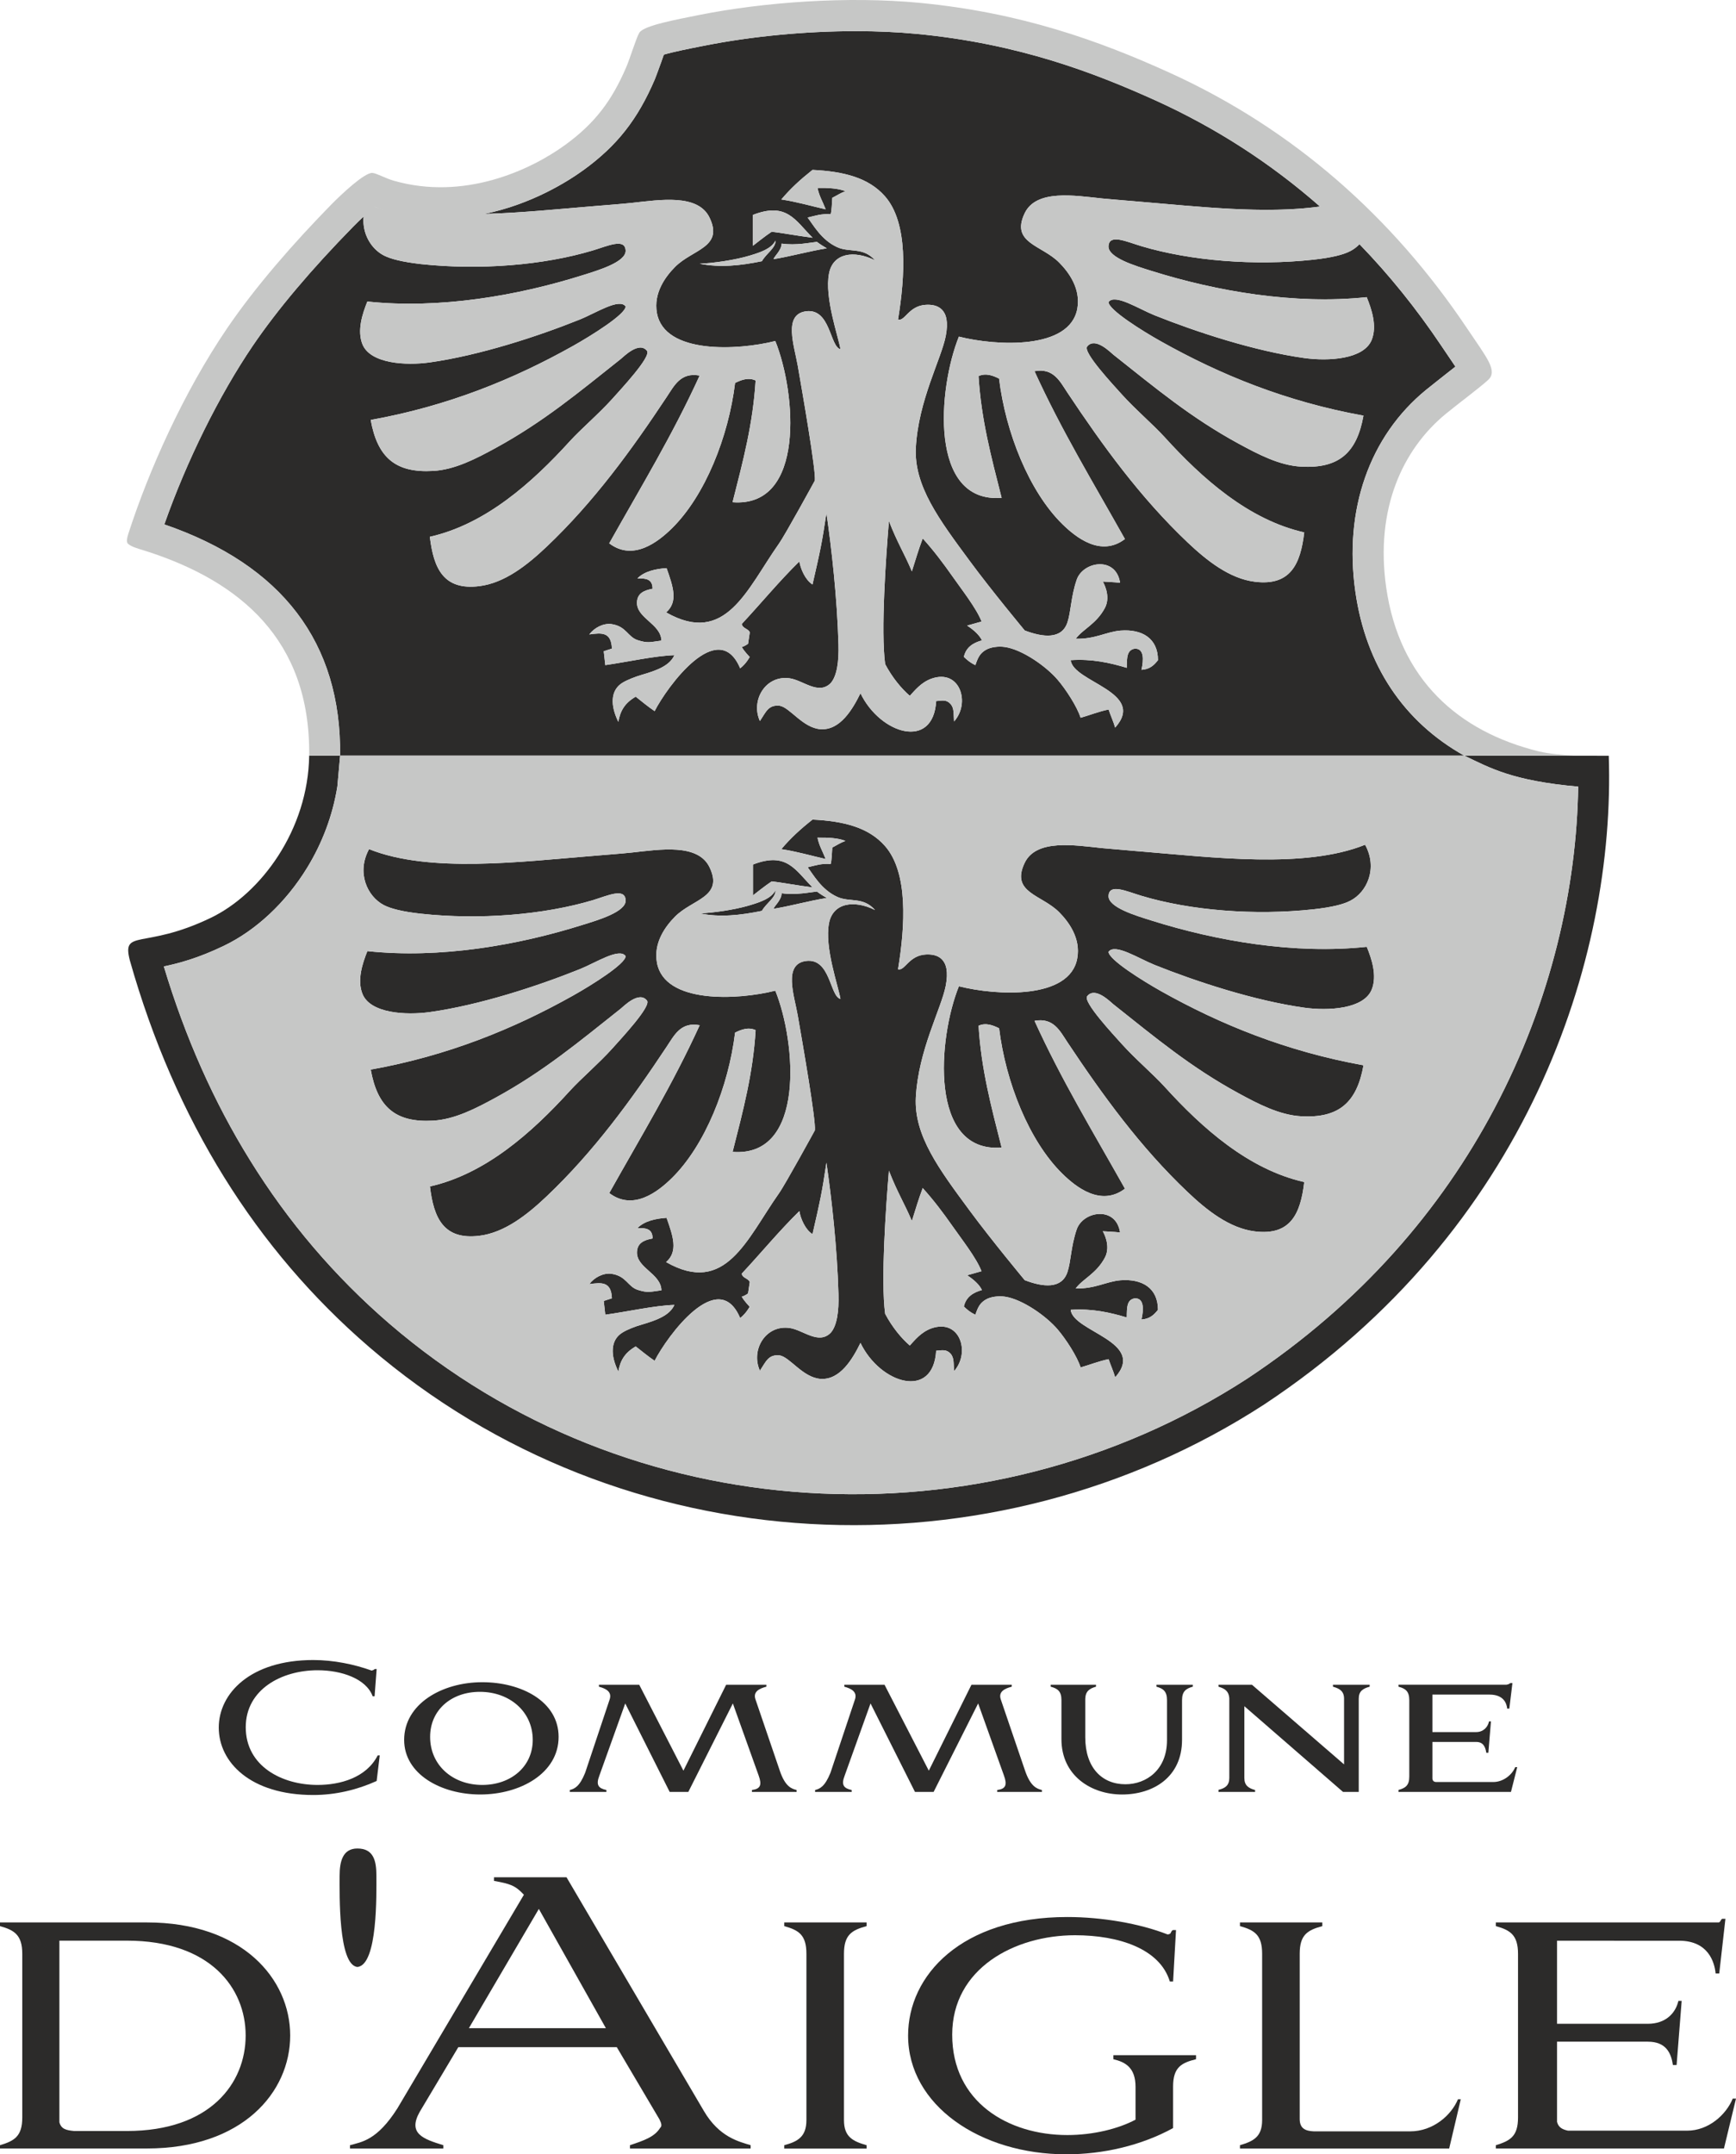 <?xml version="1.0" encoding="utf-8"?>
<!-- Generator: Adobe Illustrator 16.0.0, SVG Export Plug-In . SVG Version: 6.00 Build 0)  -->
<!DOCTYPE svg PUBLIC "-//W3C//DTD SVG 1.1//EN" "http://www.w3.org/Graphics/SVG/1.1/DTD/svg11.dtd">
<svg version="1.1" id="Layer_1" xmlns="http://www.w3.org/2000/svg" xmlns:xlink="http://www.w3.org/1999/xlink" x="0px" y="0px"
	 width="201.971px" height="250.561px" viewBox="0 0 201.971 250.561" enable-background="new 0 0 201.971 250.561"
	 xml:space="preserve">
<g>
	<g>
		<path fill="#2C2B2A" d="M36.951,207.601c2.629,0,5.67-0.84,6.989-3.43h0.24l-0.36,2.97c-2.27,1.03-4.8,1.63-7.369,1.63
			c-7.32,0-11-3.819-11-7.84c0-3.979,3.68-7.859,11-7.859c2.35,0,4.779,0.5,6.789,1.229c0.1-0.02,0.26-0.08,0.36-0.18h0.22
			l-0.24,3.17h-0.22c-0.76-2.05-3.62-3.03-6.409-3.03c-4.16,0-8.36,2.21-8.36,6.63C28.591,205.412,32.791,207.601,36.951,207.601z"
			/>
		<path fill="#2C2B2A" d="M56.11,207.601c3.31,0,5.87-2.109,5.87-5.239c0-3.301-2.699-5.591-6.15-5.591
			c-3.319,0-5.789,2.11-5.789,5.24C50.041,205.311,52.67,207.601,56.11,207.601z M56.11,195.652c4.54,0,8.88,2.229,8.88,6.359
			c0,4.23-4.459,6.7-9.119,6.7c-4.53,0-8.851-2.35-8.851-6.35C47.021,198.181,51.421,195.652,56.11,195.652L56.11,195.652z"/>
		<path fill="#2C2B2A" d="M70.91,197.711c0.351-0.96-0.439-1.32-1.229-1.54v-0.22h4.69l5.14,9.99l4.97-9.99h4.68v0.22
			c-0.819,0.22-1.59,0.58-1.26,1.5l2.811,8.24c0.64,1.93,1.42,2.14,1.97,2.28v0.22h-5.2v-0.22c1-0.131,1.18-0.591,0.78-1.69l-3-8.38
			l-5.181,10.29h-2.17l-5.17-10.29l-3.01,8.399c-0.42,1.08-0.12,1.471,0.82,1.671v0.22h-4.26v-0.22
			c0.539-0.141,1.129-0.37,1.789-2.011L70.91,197.711z"/>
		<path fill="#2C2B2A" d="M99.451,197.711c0.35-0.96-0.44-1.32-1.221-1.54v-0.22h4.68l5.15,9.99l4.96-9.99h4.69v0.22
			c-0.83,0.22-1.59,0.58-1.271,1.5l2.81,8.24c0.65,1.93,1.431,2.14,1.971,2.28v0.22h-5.2v-0.22c1-0.131,1.181-0.591,0.78-1.69
			l-3-8.38l-5.18,10.29h-2.17l-5.17-10.29l-3.011,8.399c-0.42,1.08-0.12,1.471,0.82,1.671v0.22H94.83v-0.22
			c0.541-0.141,1.131-0.37,1.791-2.011L99.451,197.711z"/>
		<path fill="#2C2B2A" d="M137.521,202.362c0,4.319-3.34,6.35-6.979,6.35c-3.59,0-7.051-2.19-7.051-6.43v-4.551
			c0-1.02-0.439-1.34-1.25-1.56v-0.22h5.271v0.22c-0.761,0.22-1.22,0.521-1.25,1.42v4.47c0,3.54,1.95,5.46,4.67,5.46
			c2.47,0,4.84-1.71,4.84-5.119v-4.67c0-1.021-0.44-1.341-1.229-1.561v-0.22h4.229v0.22c-0.79,0.22-1.25,0.54-1.25,1.561V202.362
			L137.521,202.362z"/>
		<path fill="#2C2B2A" d="M158.08,208.412h-1.83l-11.479-9.97v8.34c0,0.88,0.479,1.199,1.25,1.41v0.22h-4.26v-0.24
			c0.78-0.19,1.26-0.51,1.26-1.39v-9.271c-0.06-0.819-0.521-1.12-1.26-1.34v-0.22h3.899l10.711,9.26v-7.64
			c0-0.88-0.521-1.181-1.291-1.4v-0.22h4.271v0.22c-0.79,0.22-1.271,0.521-1.271,1.4V208.412z"/>
		<path fill="#2C2B2A" d="M166.65,201.452h5.1c0.811,0,1.341-0.561,1.49-1.24h0.221l-0.301,3.65h-0.24
			c-0.1-0.66-0.34-1.261-1.17-1.261h-5.1v4.28c0.04,0.26,0.18,0.36,0.4,0.38h6.689c1.17,0,2.2-0.859,2.541-1.729h0.239l-0.729,2.88
			h-13.08v-0.23c0.81-0.22,1.25-0.54,1.25-1.54v-8.899c0-1.03-0.44-1.351-1.25-1.57v-0.229h12.56c0.19-0.04,0.33-0.08,0.44-0.19
			h0.25l-0.36,2.97h-0.25c-0.06-0.6-0.399-1.63-2.05-1.63h-6.65V201.452z"/>
		<path fill="#2C2B2A" d="M41.58,214.992c1.91,0,2.211,1.479,2.211,3.17c0,2.08,0.17,10.39-2.211,10.609
			c-2.239-0.22-2.069-8.529-2.069-10.609C39.511,216.471,39.891,214.992,41.58,214.992z"/>
		<path fill="#2C2B2A" d="M54.551,235.891H70.49l-7.8-13.87L54.551,235.891z M76.721,246.492l-4.96-8.391H53.32l-4.5,7.54
			c-1.4,2.511,0.42,3.141,2.76,3.86v0.39H40.721v-0.39c1.359-0.38,3.14-0.55,5.51-4.28l14.721-24.85
			c-1.021-1.101-1.621-1.271-3.48-1.61v-0.42h8.439l15.98,27.18c1.79,3.051,4.08,3.561,5.439,3.98v0.39H73.291v-0.39
			c1.649-0.55,2.879-0.97,3.52-2.03C77.021,247.301,76.98,247.001,76.721,246.492z"/>
		<path fill="#2C2B2A" d="M100.82,223.591v0.43c-1.74,0.471-2.63,1.021-2.63,3.221v19.34c0,1.95,1.021,2.46,2.63,2.92v0.39h-9.58
			v-0.39c1.561-0.42,2.58-0.97,2.58-2.92v-19.34c0-2.2-0.89-2.75-2.58-3.221v-0.43H100.82z"/>
		<path fill="#2C2B2A" d="M136.48,247.511c-3.73,2.04-8.14,3.05-12.42,3.05c-9.97,0-18.41-5.68-18.41-13.819
			c0-7,6.19-13.78,18.53-13.78c4.03,0,8.44,0.76,11.67,2.03c0.511-0.08,0.25-0.25,0.59-0.511h0.38l-0.34,5.98h-0.38
			c-1.149-3.81-5.94-5.38-11.03-5.38c-7.029,0-14.289,3.86-14.289,11.57c0,7.81,6.489,11.67,13.399,11.67
			c3.01,0,5.94-0.73,7.931-1.79v-3.811c0-2.25-1.19-2.89-2.58-3.22v-0.47h9.619v0.47c-1.689,0.42-2.67,0.93-2.67,3.18V247.511z"/>
		<path fill="#2C2B2A" d="M153.841,223.591v0.43c-1.74,0.471-2.63,1.021-2.63,3.221v19.21c0,1.149,0.72,1.399,1.649,1.439h11.2
			c2.67,0,4.79-1.87,5.561-3.729h0.33l-1.351,5.729h-24.34v-0.39c1.569-0.46,2.58-0.97,2.58-2.92v-19.34c0-2.2-0.89-2.75-2.58-3.221
			v-0.43H153.841L153.841,223.591z"/>
		<path fill="#2C2B2A" d="M181.15,235.381h10.561c2.039,0,3.22-1.189,3.56-2.67h0.38l-0.59,7.46h-0.43
			c-0.211-1.4-0.801-2.71-2.92-2.71H181.15v9.33c0.17,0.68,0.68,0.89,1.27,1.02h13.871c2.5,0,4.539-1.87,5.3-3.729h0.38l-1.4,5.8
			h-26.539v-0.38c1.649-0.51,2.579-1.01,2.579-3.22v-19.04c0-2.21-0.93-2.761-2.579-3.221v-0.43h25.949
			c0.25-0.12,0.17-0.29,0.38-0.42h0.38l-0.72,6.36h-0.42c-0.13-1.32-0.851-3.811-4.239-3.811H181.15V235.381z"/>
		<path fill="#2C2B2A" d="M33.761,236.742c0-6.57-5.56-13.15-16.67-13.15H0v0.43c1.66,0.46,2.591,1.021,2.591,3.221v19.04
			c0,2.199-0.931,2.72-2.591,3.22v0.38h17.091C28.201,249.881,33.761,243.351,33.761,236.742z M14.761,225.711
			c9.71,0,13.819,5.52,13.819,11.03c0,5.55-4.109,11.109-13.819,11.109H8.61c-0.89-0.09-1.489-0.21-1.7-1.02v-21.12H14.761z"/>
	</g>
	<g>
		<path fill="#2C2B2A" d="M94.531,19.761c3.689,0.18,6.539,0.93,8.42,3.061c2.739,3.1,2.35,9.31,1.529,14.35
			c0.801,0.23,1.25-1.62,3.25-1.72c1.23-0.07,2.939,0.35,2.301,3.63c-0.521,2.68-3.181,7.479-3.48,12.979
			c-0.23,4.45,2.71,8.36,6.25,13.16c2.55,3.46,6.42,8.11,6.42,8.11c2.14,0.81,4.311,1.05,4.97-0.95c0.41-1.22,0.39-2.93,1.07-4.939
			c0.729-2.16,4.58-2.79,5.05,0.34c-0.561-0.07-2.01-0.141-2.01-0.141s1,1.63,0.25,3.061c-1.01,1.89-2.561,2.46-3.4,3.59
			c2.27,0.06,3.54-0.811,5.221-0.95c2.479-0.189,4.35,0.88,4.35,3.44c-0.45,0.58-0.961,1.069-1.92,1.12
			c0.26-1.131,0.33-2.48-0.76-2.46c-0.94,0.14-0.94,1.029-0.951,2.229c-1.939-0.58-4.039-1.06-6.52-0.89
			c0.25,2.56,8.87,3.699,5.17,7.84c-0.199-0.7-0.54-1.42-0.76-2.101c-1.08,0.21-2.27,0.681-3.26,0.96
			c-0.4-1.289-1.73-3.329-2.67-4.42c-1.32-1.55-4.101-3.51-6.131-3.81c-0.76-0.11-1.68,0-2.27,0.36c-0.59,0.37-0.85,0.77-1.17,1.75
			c-0.68-0.33-0.93-0.591-1.34-0.96c0.24-1.101,1.05-1.631,2.1-1.92c-0.279-0.631-1.02-1.271-1.72-1.721l1.68-0.47
			c-0.58-1.521-2.33-3.74-3.399-5.271c-1.07-1.52-2.16-2.97-3.45-4.399c-0.57,1.55-0.71,2.1-1.261,3.83
			c-0.869-2.07-1.67-3.28-2.67-5.851c-0.35,4.19-0.959,12.771-0.439,16.641c0.82,1.56,1.91,2.87,2.87,3.689
			c0.569-0.609,1.3-1.56,2.53-2c3.31-1.16,4.549,2.83,2.619,4.98c-0.08-0.891,0.041-1.55-0.43-2.05c-0.46-0.511-0.95-0.38-1.65-0.32
			c-0.34,5.75-6.52,3.84-8.81-0.91c-0.899,1.83-2.36,4.351-4.66,4.18c-2.06-0.159-3.55-2.54-4.75-2.729
			c-1.319-0.13-1.59,0.74-2.29,1.78c-1.09-2.391,0.641-5.351,3.44-4.971c1.569,0.21,3.36,1.99,4.79,0.57
			c0.74-0.83,0.97-2.53,0.91-4.51c-0.15-5.4-0.801-11.13-1.4-15.28c-0.53,3.521-0.689,4.25-1.62,8.31
			c-0.86-0.539-1.399-1.859-1.53-2.68c-2.35,2.3-4.449,4.86-6.699,7.271c0.06,0.52,0.779,0.55,0.93,0.979l-0.2,1.33
			c0,0-0.399,0.29-0.729,0.37c0.279,0.52,0.92,1.16,0.92,1.16s-0.41,0.79-1.11,1.32c-2.54-6.021-8.49,2.119-9.95,4.979
			c-0.72-0.479-1.52-1.14-2.199-1.68c-1.33,0.76-1.82,1.729-2.021,2.93c-0.94-1.89-0.95-3.69,0.5-4.56c0.53-0.32,1.47-0.69,2.19-0.9
			c1.719-0.5,3.27-1.04,3.83-2.3c-2.24,0.069-5.461,0.79-8.041,1.16l-0.18-1.61l0.95-0.31c-0.08-1.95-1.17-1.851-2.63-1.65
			c0.57-0.76,1.619-1.33,2.58-1.2c1.74,0.25,1.88,1.5,3.06,1.87c1.17,0.37,1.39,0.23,2.75,0.05c-0.05-1.97-2.97-2.62-2.84-4.51
			c0.06-0.94,0.72-1.32,1.81-1.52c0.01-1.131-0.789-1.24-1.76-1.2c0.79-0.83,2.15-1.12,3.391-1.2c0.76,2.15,1.369,3.91-0.051,5.15
			c6.93,3.949,9.391-2.7,13.12-7.99c0.729-1.021,4.181-7.34,4.181-7.34c0.16-1.061-1.451-10.271-1.99-13.37
			c-0.41-2.34-1.711-5.95,0.949-6.32c2.871-0.39,2.781,4.13,4.021,4.41c-0.229-1.44-1.88-5.99-1.33-8.811
			c0.45-2.359,2.89-2.75,5.351-1.529c-1.381-1.58-2.951-0.87-4.4-1.53c-1.86-0.85-2.78-2.6-3.439-3.44
			c0.869-0.21,1.579-0.47,2.68-0.39c0.13-0.44,0.14-1.26,0.189-1.91c0.631-0.319,0.891-0.53,1.53-0.77
			c-0.87-0.34-2.021-0.4-3.25-0.38c0.21,0.989,0.54,1.439,0.95,2.489c-1.711-0.39-3.34-0.87-5.16-1.149
			C92,21.902,93.09,20.902,94.531,19.761L94.531,19.761z M116.531,57.902c-8.5,0.67-7.4-12.74-4.971-18.75
			c4.4,1.109,12.91,1.539,13.78-3.25c0.42-2.351-1.03-4.271-2.11-5.36c-2.02-2.05-5.68-2.26-4.02-5.74c1.34-2.8,5.779-2.06,9-1.72
			l4.4,0.38c6.59,0.54,14.479,1.47,20.959,0.56c-5.72-5.029-12.109-9.149-19.109-12.33c-7.061-3.189-15.891-6.619-27.811-7.75
			c-2.21-0.21-4.59-0.319-7.07-0.319c-5.89,0-12.129,0.6-17.58,1.68l-0.609,0.12c-1.061,0.21-3.04,0.6-4.16,0.93l-0.289,0.84
			l-0.771,2.061c-1.99,4.65-4.39,7.7-8.29,10.53c-1.811,1.31-6.01,3.979-11.551,5.1c4.351-0.12,8.82-0.59,12.82-0.91
			c1.53-0.13,2.971-0.229,4.4-0.38c3.22-0.35,7.66-1.08,9,1.72c1.67,3.471-1.99,3.681-4.02,5.74c-1.08,1.09-2.53,3.01-2.101,5.36
			c0.87,4.79,9.37,4.359,13.771,3.25c2.43,6.01,3.529,19.41-4.971,18.75c1.24-4.88,2.37-9.11,2.68-14.16
			c-0.859-0.4-1.729-0.04-2.389,0.29c-0.761,6.24-3.48,13.11-7.371,16.93c-1.56,1.521-4.47,3.851-7.27,1.721
			c3.79-6.74,7.359-12.591,10.52-19.511c-2.209-0.42-2.959,1.181-3.83,2.48c-4.109,6.2-8.47,12.2-13.97,17.42
			c-2.25,2.13-4.89,4.229-7.85,4.59c-4.14,0.51-5.3-2.05-5.74-5.74c6.479-1.46,11.87-6.26,16.271-11.1
			c1.359-1.49,3.369-3.18,4.979-4.97c0.91-1.03,4.55-4.891,4.011-5.561c-0.931-1.16-2.74,0.71-3.061,0.96
			c-4.891,3.88-8.98,7.3-14.54,10.34c-2.29,1.25-4.75,2.53-7.271,2.67c-4.41,0.261-6.489-1.59-7.27-5.93
			c8.98-1.61,16.66-4.75,23.54-8.61c2.17-1.22,6.11-3.68,6.12-4.59c-0.74-1.02-3.48,0.78-5.36,1.53
			c-4.88,1.96-11.63,4.16-17.42,4.98c-2.79,0.39-6.92,0.149-7.84-2.11c-0.649-1.62,0.01-3.58,0.569-4.97
			c8.41,0.89,17.49-0.681,25.07-3.07c1.75-0.55,5.051-1.521,4.98-2.87c-0.08-1.47-2.061-0.53-3.83,0c-5.73,1.72-13.18,2.32-20,1.58
			c-2.17-0.25-3.5-0.59-4.301-1c-1.469-0.76-2.549-2.54-2.35-4.53c-0.39,0.36-0.8,0.75-1.21,1.17
			c-4.89,4.99-8.819,9.65-11.68,13.851c-3.931,5.79-7.71,13.41-10.3,20.79c13.729,4.72,20.6,13.77,20.449,26.89h130.78
			c-7.03-3.939-11.44-10.49-12.659-19.06c-1.36-9.54,1.64-18.101,8.239-23.49l2.28-1.811l1.12-0.88l-0.81-1.2l-0.851-1.26
			c-2.88-4.29-6.05-8.22-9.5-11.779c-0.319,0.329-0.681,0.6-1.069,0.8c-0.801,0.42-2.131,0.76-4.301,1
			c-6.82,0.739-14.27,0.14-20-1.57c-1.77-0.53-3.75-1.47-3.83,0c-0.07,1.35,3.23,2.32,4.98,2.87c7.58,2.38,16.66,3.95,25.06,3.06
			c0.57,1.391,1.229,3.351,0.58,4.971c-0.92,2.27-5.05,2.5-7.851,2.109c-5.779-0.81-12.529-3.02-17.409-4.97
			c-1.88-0.76-4.62-2.55-5.36-1.54c0.01,0.91,3.95,3.37,6.131,4.59c6.869,3.86,14.549,7,23.529,8.62
			c-0.77,4.33-2.859,6.18-7.27,5.93c-2.521-0.14-4.971-1.43-7.271-2.68c-5.56-3.03-9.649-6.46-14.54-10.33
			c-0.32-0.25-2.13-2.13-3.06-0.96c-0.54,0.66,3.1,4.53,4.01,5.55c1.61,1.79,3.62,3.48,4.979,4.971c4.4,4.85,9.791,9.64,16.261,11.1
			c-0.431,3.69-1.601,6.25-5.74,5.74c-2.94-0.36-5.59-2.46-7.84-4.59c-5.5-5.221-9.851-11.221-13.97-17.41
			c-0.871-1.311-1.621-2.9-3.83-2.49c3.16,6.92,6.729,12.771,10.52,19.521c-2.8,2.13-5.71-0.2-7.27-1.73
			c-3.891-3.82-6.61-10.68-7.37-16.93c-0.66-0.33-1.53-0.69-2.39-0.29C114.161,48.801,115.291,53.021,116.531,57.902z
			 M87.601,24.992c3.95-1.53,4.931,0.66,6.94,2.66c-1.73-0.221-3.801-0.601-4.76-0.7c-0.641,0.41-2.181,1.63-2.181,1.63V24.992z
			 M90.94,28.332c1.66,0.25,3.37-0.13,4.101-0.2c0.399,0.3,0.77,0.53,1.149,0.75c-2.01,0.32-4.17,0.93-6.2,1.26
			C90.121,29.761,90.91,29.131,90.94,28.332z M81.4,30.671c1.61-0.06,4.11-0.43,5.78-0.93c1.42-0.42,2.55-0.83,3.05-1.761
			c0.02,0.881-1.08,1.49-1.59,2.4C86.141,30.891,83.781,31.152,81.4,30.671z"/>
		<path fill="#2C2B2A" d="M82.551,100.872c-1.34-2.8-5.78-2.07-9-1.72c-1.43,0.149-2.87,0.25-4.4,0.38
			c-8.52,0.689-19.189,2.05-26.21-0.771c-1.489,2.72-0.22,5.5,1.72,6.51c0.801,0.41,2.131,0.761,4.301,1
			c6.819,0.74,14.27,0.141,20-1.569c1.77-0.54,3.75-1.48,3.83,0c0.069,1.35-3.23,2.319-4.98,2.859
			c-7.58,2.391-16.66,3.96-25.07,3.061c-0.56,1.399-1.22,3.359-0.57,4.979c0.92,2.271,5.051,2.5,7.851,2.11
			c5.78-0.81,12.53-3.021,17.41-4.98c1.88-0.75,4.62-2.55,5.36-1.529c-0.011,0.91-3.951,3.37-6.121,4.59
			c-6.879,3.86-14.56,7-23.539,8.61c0.779,4.34,2.859,6.189,7.27,5.939c2.52-0.149,4.98-1.43,7.27-2.68
			c5.561-3.04,9.65-6.46,14.541-10.34c0.319-0.25,2.129-2.12,3.06-0.95c0.54,0.66-3.101,4.52-4.01,5.55
			c-1.61,1.79-3.62,3.48-4.98,4.97c-4.399,4.84-9.79,9.641-16.26,11.101c0.431,3.689,1.601,6.239,5.729,5.739
			c2.961-0.359,5.601-2.46,7.851-4.59c5.5-5.22,9.86-11.22,13.97-17.42c0.87-1.3,1.62-2.899,3.83-2.479
			c-3.16,6.92-6.73,12.77-10.52,19.52c2.8,2.13,5.709-0.2,7.27-1.729c3.891-3.82,6.609-10.69,7.37-16.931
			c0.66-0.33,1.53-0.689,2.39-0.29c-0.31,5.061-1.439,9.28-2.68,14.16c8.5,0.66,7.4-12.75,4.97-18.75
			c-4.399,1.11-12.899,1.54-13.77-3.25c-0.431-2.35,1.02-4.27,2.1-5.359C80.561,104.561,84.221,104.351,82.551,100.872
			L82.551,100.872z"/>
		<path fill="#2C2B2A" d="M96.641,100.492c-1.1-0.09-1.811,0.18-2.68,0.38c0.66,0.84,1.58,2.59,3.439,3.439
			c1.45,0.67,3.02-0.05,4.4,1.53c-2.46-1.22-4.9-0.82-5.35,1.53c-0.551,2.82,1.1,7.37,1.33,8.81c-1.24-0.279-1.15-4.8-4.021-4.41
			c-2.66,0.37-1.36,3.99-0.95,6.32c0.54,3.101,2.15,12.311,1.99,13.38c0,0-3.45,6.311-4.18,7.33c-3.73,5.29-6.19,11.94-13.121,7.99
			c1.42-1.25,0.811-3,0.051-5.15c-1.24,0.08-2.6,0.37-3.391,1.2c0.971-0.04,1.771,0.07,1.76,1.2c-1.09,0.2-1.75,0.58-1.81,1.52
			c-0.13,1.9,2.79,2.54,2.841,4.511c-1.36,0.18-1.57,0.319-2.75-0.051c-1.181-0.38-1.32-1.619-3.061-1.869
			c-0.96-0.131-2.01,0.439-2.58,1.199c1.46-0.199,2.55-0.3,2.63,1.65l-0.95,0.31l0.18,1.601c2.58-0.351,5.801-1.08,8.041-1.141
			c-0.561,1.25-2.11,1.79-3.83,2.301c-0.721,0.199-1.66,0.569-2.19,0.899c-1.45,0.86-1.44,2.67-0.5,4.55
			c0.2-1.199,0.69-2.159,2.021-2.92c0.68,0.53,1.479,1.19,2.199,1.67c1.461-2.859,7.41-11,9.95-4.97c0.7-0.54,1.11-1.32,1.11-1.32
			s-0.641-0.649-0.92-1.17c0.33-0.08,0.73-0.369,0.73-0.369l0.199-1.33c-0.15-0.431-0.87-0.46-0.93-0.98
			c2.25-2.41,4.35-4.97,6.699-7.27c0.131,0.819,0.66,2.14,1.531,2.68c0.93-4.061,1.09-4.78,1.619-8.311
			c0.6,4.15,1.25,9.881,1.4,15.28c0.061,1.98-0.17,3.69-0.91,4.51c-1.43,1.421-3.22-0.359-4.79-0.569c-2.8-0.38-4.53,2.58-3.44,4.97
			c0.701-1.04,0.971-1.91,2.291-1.78c1.199,0.19,2.689,2.57,4.75,2.73c2.299,0.17,3.76-2.351,4.66-4.18
			c2.289,4.75,8.469,6.659,8.81,0.909c0.7-0.06,1.19-0.18,1.649,0.32c0.471,0.5,0.351,1.17,0.43,2.05
			c1.931-2.149,0.69-6.13-2.619-4.979c-1.23,0.439-1.96,1.39-2.53,2c-0.96-0.82-2.05-2.13-2.87-3.69
			c-0.52-3.87,0.09-12.45,0.44-16.64c1,2.569,1.8,3.78,2.67,5.85c0.55-1.729,0.69-2.28,1.26-3.83c1.3,1.431,2.38,2.88,3.45,4.4
			c1.07,1.53,2.82,3.75,3.39,5.27l-1.67,0.471c0.7,0.449,1.44,1.09,1.72,1.72c-1.05,0.29-1.859,0.82-2.1,1.92
			c0.41,0.37,0.66,0.63,1.34,0.95c0.32-0.97,0.58-1.37,1.17-1.74c0.59-0.36,1.51-0.47,2.271-0.36c2.03,0.301,4.81,2.261,6.13,3.811
			c0.939,1.1,2.27,3.13,2.67,4.42c0.99-0.28,2.18-0.75,3.26-0.96c0.221,0.68,0.561,1.399,0.76,2.11c3.701-4.15-4.92-5.29-5.17-7.851
			c2.48-0.17,4.58,0.311,6.521,0.89c0.01-1.199,0.01-2.09,0.95-2.229c1.09-0.021,1.02,1.33,0.76,2.46c0.96-0.05,1.47-0.55,1.92-1.12
			c0-2.56-1.87-3.63-4.35-3.439c-1.68,0.14-2.95,1.01-5.221,0.949c0.84-1.13,2.391-1.699,3.4-3.59c0.75-1.43-0.25-3.06-0.25-3.06
			s1.45,0.069,2.01,0.14c-0.47-3.13-4.32-2.5-5.05-0.34c-0.68,2.01-0.659,3.72-1.069,4.94c-0.66,2-2.83,1.77-4.971,0.949
			c0,0-3.869-4.649-6.42-8.109c-3.54-4.801-6.48-8.7-6.25-13.16c0.301-5.51,2.96-10.29,3.48-12.97c0.64-3.29-1.07-3.7-2.301-3.641
			c-2,0.101-2.449,1.95-3.25,1.72c0.83-5.039,1.211-11.25-1.529-14.35c-1.881-2.13-4.73-2.88-8.42-3.06
			c-1.44,1.14-2.53,2.14-3.631,3.439c1.82,0.28,3.451,0.76,5.16,1.15c-0.41-1.04-0.74-1.5-0.949-2.49
			c1.229-0.02,2.379,0.04,3.25,0.38c-0.641,0.24-0.9,0.45-1.53,0.771C96.781,99.221,96.771,100.042,96.641,100.492z"/>
		<path fill="#2C2B2A" d="M94.541,103.211c-2.01-2-2.99-4.19-6.94-2.66v3.59c0,0,1.54-1.22,2.181-1.63
			C90.74,102.612,92.811,102.992,94.541,103.211z"/>
		<path fill="#2C2B2A" d="M95.041,103.692c-0.73,0.069-2.44,0.439-4.101,0.199c-0.03,0.811-0.819,1.431-0.95,1.811
			c2.03-0.33,4.19-0.95,6.2-1.26C95.811,104.221,95.44,103.992,95.041,103.692z"/>
		<path fill="#2C2B2A" d="M88.641,105.942c0.51-0.91,1.609-1.521,1.59-2.4c-0.5,0.93-1.63,1.34-3.05,1.76
			c-1.67,0.5-4.16,0.87-5.78,0.93C83.781,106.721,86.141,106.452,88.641,105.942z"/>
		<path fill="#2C2B2A" d="M119.211,100.362c-1.66,3.479,1.99,3.689,4.02,5.739c1.08,1.091,2.53,3.011,2.1,5.36
			c-0.859,4.8-9.369,4.36-13.77,3.25c-2.43,6.01-3.53,19.42,4.97,18.76c-1.239-4.89-2.37-9.109-2.68-14.17
			c0.86-0.399,1.729-0.03,2.39,0.3c0.76,6.24,3.48,13.11,7.37,16.92c1.56,1.53,4.47,3.86,7.271,1.73
			c-3.79-6.75-7.36-12.59-10.521-19.521c2.21-0.409,2.96,1.181,3.83,2.49c4.12,6.19,8.47,12.19,13.97,17.41
			c2.25,2.14,4.891,4.23,7.84,4.59c4.15,0.51,5.311-2.05,5.74-5.74c-6.47-1.46-11.859-6.25-16.26-11.1
			c-1.359-1.49-3.37-3.18-4.98-4.97c-0.909-1.021-4.549-4.891-4.01-5.55c0.93-1.17,2.74,0.71,3.061,0.96
			c4.89,3.88,8.979,7.3,14.539,10.33c2.301,1.25,4.75,2.529,7.271,2.68c4.41,0.25,6.5-1.601,7.271-5.93
			c-8.98-1.62-16.66-4.75-23.53-8.61c-2.181-1.23-6.12-3.68-6.13-4.59c0.74-1.021,3.48,0.77,5.359,1.529
			c4.881,1.95,11.631,4.16,17.41,4.971c2.801,0.39,6.93,0.16,7.85-2.11c0.65-1.62-0.01-3.58-0.58-4.97
			c-8.399,0.899-17.479-0.67-25.06-3.061c-1.75-0.55-5.05-1.52-4.979-2.869c0.08-1.471,2.06-0.53,3.83,0
			c5.729,1.72,13.18,2.31,20,1.569c2.17-0.24,3.5-0.58,4.3-1c1.95-1,3.21-3.78,1.72-6.51c-7.02,2.82-17.689,1.47-26.21,0.77
			l-4.399-0.38C124.99,98.301,120.551,97.561,119.211,100.362z"/>
		<path fill="#2C2B2A" d="M145.11,160.341c13.29-8.79,22.591-19.8,28.71-31.33c6.721-12.64,9.62-25.899,9.79-37.52
			c-7.729-0.681-10.319-2.21-13.26-3.61l16.819,0.021c0.791,23.72-9.489,55.21-40.079,75.439
			c-31.601,20.51-74.591,18.79-104.16-6.689c-13.12-11.311-22.55-26.341-27.82-44.94c-0.97-3.74,1.62-1.23,9.37-4.94
			c5.9-2.819,11.37-10.279,11.49-18.89h3.6l-0.32,3.59c-0.549,3.431-1.789,6.62-3.479,9.391c-2.51,4.13-6.04,7.38-9.74,9.149
			c-2.989,1.44-5.28,2.04-6.97,2.391c2.49,8.279,5.84,15.789,10.01,22.51c4.471,7.229,9.891,13.569,16.211,19.02
			c14,12.061,31.149,18.561,48.569,19.681C111.69,174.761,129.801,170.271,145.11,160.341L145.11,160.341z"/>
	</g>
	<g>
		<path fill="#C6C7C6" d="M161.271,68.311c-1.3-9.149,1.931-16.069,6.94-20.18c1.68-1.37,3.76-2.9,4.89-3.91
			c1.21-1.069-0.101-2.58-2.431-6.05c-8.609-12.84-20.119-23.16-34.719-29.77c-8.051-3.65-17.17-6.94-28.951-8.07
			c-8.319-0.79-18.02-0.11-25.709,1.42c-2.61,0.53-6.36,1.21-6.9,2.04c-0.34,0.52-1.09,3-1.54,4.04c-1.66,3.859-3.62,6.5-7.09,9.02
			c-4.14,3.011-11.83,6.49-19.94,4.17c-1.05-0.3-1.98-0.869-2.5-0.909c-0.91-0.051-3.6,2.479-4.8,3.699
			c-4.34,4.44-8.729,9.431-12.09,14.36c-5.101,7.5-9.13,16.57-11.5,23.91c-0.351,1.08-0.07,1.149,0.149,1.3
			c0.42,0.311,1.57,0.59,2.42,0.88c10.211,3.4,18.631,10,18.471,23.62h3.6c0.15-13.12-6.72-22.17-20.449-26.89
			c2.6-7.38,6.369-15,10.299-20.79c2.86-4.2,6.791-8.86,11.69-13.851c0.899-0.93,1.82-1.76,2.479-2.29
			c0.36,0.15,0.781,0.301,1.23,0.44c2.08,0.59,4.25,0.9,6.45,0.9c8.01,0,14.28-3.94,16.61-5.62c3.899-2.83,6.299-5.88,8.299-10.53
			c0.23-0.55,0.49-1.29,0.761-2.061c0.08-0.239,0.19-0.55,0.29-0.829c1.12-0.341,3.1-0.73,4.16-0.94L82,5.301
			c5.45-1.08,11.69-1.68,17.58-1.68c2.49,0,4.86,0.109,7.07,0.319c11.92,1.131,20.75,4.561,27.811,7.75
			c13.43,6.091,24.609,15.671,33.209,28.49c0.301,0.45,0.58,0.87,0.851,1.26c0.271,0.381,0.56,0.811,0.81,1.2
			c-0.35,0.28-0.729,0.58-1.119,0.88c-0.761,0.601-1.561,1.221-2.281,1.811c-6.6,5.39-9.6,13.95-8.239,23.49
			c1.22,8.569,5.63,15.12,12.659,19.06h12.891c-1.42-0.07-2.97-0.2-4.17-0.479C169.66,85.101,162.801,79.011,161.271,68.311z"/>
		<path fill="#C6C7C6" d="M130.371,73.341c-1.681,0.14-2.951,1.01-5.221,0.95c0.84-1.13,2.391-1.7,3.4-3.59
			c0.75-1.431-0.25-3.061-0.25-3.061s1.449,0.07,2.01,0.141c-0.47-3.13-4.32-2.5-5.05-0.34c-0.681,2.01-0.66,3.72-1.07,4.939
			c-0.659,2-2.829,1.76-4.97,0.95c0,0-3.87-4.65-6.42-8.12c-3.54-4.79-6.48-8.7-6.25-13.15c0.3-5.51,2.96-10.3,3.48-12.979
			c0.64-3.28-1.07-3.7-2.301-3.63c-2,0.1-2.449,1.95-3.25,1.72c0.83-5.04,1.211-11.25-1.529-14.35
			c-1.881-2.131-4.73-2.881-8.42-3.061c-1.44,1.141-2.531,2.141-3.631,3.44c1.83,0.279,3.45,0.76,5.16,1.149
			c-0.41-1.05-0.74-1.5-0.949-2.489c1.229-0.021,2.379,0.04,3.25,0.38c-0.641,0.239-0.9,0.449-1.531,0.77
			c-0.049,0.65-0.06,1.47-0.189,1.91c-1.1-0.08-1.811,0.18-2.68,0.39c0.66,0.841,1.58,2.591,3.439,3.44
			c1.45,0.66,3.021-0.05,4.4,1.53c-2.46-1.221-4.9-0.83-5.35,1.529c-0.551,2.82,1.1,7.37,1.33,8.811c-1.24-0.28-1.15-4.8-4.021-4.41
			c-2.66,0.37-1.36,3.979-0.95,6.32c0.54,3.1,2.15,12.31,1.99,13.37c0,0-3.45,6.319-4.18,7.34c-3.73,5.29-6.19,11.939-13.121,7.989
			c1.421-1.239,0.811-3,0.051-5.149c-1.24,0.08-2.6,0.37-3.391,1.2c0.971-0.04,1.771,0.069,1.761,1.199
			c-1.091,0.2-1.75,0.58-1.81,1.521c-0.131,1.89,2.789,2.54,2.84,4.51c-1.36,0.181-1.57,0.32-2.75-0.05
			c-1.181-0.37-1.32-1.62-3.061-1.87c-0.96-0.13-2.01,0.44-2.58,1.2c1.46-0.2,2.551-0.3,2.63,1.65c-0.29,0.079-0.95,0.31-0.95,0.31
			l0.181,1.61c2.579-0.37,5.8-1.091,8.04-1.15c-0.561,1.25-2.11,1.79-3.83,2.29c-0.721,0.21-1.66,0.58-2.19,0.9
			c-1.45,0.869-1.44,2.67-0.5,4.56c0.2-1.2,0.69-2.17,2.021-2.93c0.68,0.54,1.479,1.199,2.199,1.68c1.461-2.86,7.41-11,9.951-4.98
			c0.709-0.529,1.109-1.319,1.109-1.319s-0.641-0.641-0.92-1.16c0.33-0.08,0.73-0.37,0.73-0.37l0.199-1.33
			c-0.15-0.43-0.869-0.46-0.93-0.979c2.25-2.41,4.35-4.971,6.699-7.271c0.131,0.82,0.671,2.14,1.531,2.68
			c0.93-4.06,1.09-4.79,1.619-8.31c0.61,4.15,1.25,9.88,1.4,15.28c0.061,1.979-0.17,3.68-0.91,4.51c-1.43,1.42-3.22-0.36-4.79-0.57
			c-2.8-0.38-4.53,2.58-3.44,4.971c0.701-1.04,0.971-1.91,2.291-1.78c1.199,0.189,2.689,2.58,4.75,2.729
			c2.3,0.17,3.76-2.35,4.66-4.18c2.289,4.75,8.469,6.66,8.799,0.91c0.711-0.061,1.201-0.19,1.66,0.32
			c0.471,0.5,0.351,1.159,0.43,2.05c1.931-2.15,0.69-6.141-2.619-4.98c-1.23,0.44-1.96,1.391-2.53,2
			c-0.96-0.819-2.05-2.13-2.87-3.689c-0.52-3.87,0.09-12.45,0.44-16.641c1,2.57,1.8,3.78,2.67,5.851c0.55-1.73,0.69-2.28,1.26-3.83
			c1.3,1.43,2.38,2.88,3.45,4.399c1.07,1.53,2.82,3.75,3.4,5.271l-1.681,0.47c0.7,0.45,1.44,1.09,1.72,1.72
			c-1.05,0.29-1.859,0.82-2.1,1.921c0.41,0.369,0.66,0.63,1.34,0.96c0.32-0.98,0.58-1.381,1.17-1.75
			c0.59-0.36,1.51-0.471,2.271-0.36c2.03,0.3,4.81,2.26,6.13,3.81c0.939,1.091,2.27,3.13,2.67,4.42c0.99-0.279,2.18-0.75,3.26-0.96
			c0.221,0.681,0.561,1.4,0.76,2.11c3.701-4.15-4.92-5.29-5.17-7.85c2.48-0.17,4.58,0.31,6.521,0.89c0.01-1.2,0.01-2.09,0.95-2.23
			c1.09-0.02,1.02,1.33,0.76,2.461c0.96-0.051,1.47-0.54,1.92-1.12C134.721,74.221,132.851,73.152,130.371,73.341L130.371,73.341z"
			/>
		<path fill="#C6C7C6" d="M81.4,43.681c-3.16,6.92-6.73,12.771-10.52,19.511c2.8,2.13,5.71-0.2,7.27-1.721
			c3.891-3.819,6.61-10.689,7.37-16.93c0.66-0.33,1.53-0.69,2.39-0.29c-0.31,5.05-1.439,9.28-2.68,14.16
			c8.5,0.66,7.4-12.74,4.971-18.75c-4.4,1.109-12.9,1.54-13.771-3.25c-0.431-2.351,1.021-4.271,2.1-5.36
			c2.03-2.06,5.69-2.27,4.021-5.74c-1.34-2.8-5.78-2.069-9-1.72c-1.43,0.15-2.87,0.25-4.4,0.38c-4.529,0.37-9.68,0.92-14.561,0.94
			c-1.199,0.18-2.459,0.279-3.76,0.279l0,0c-2.22,0-4.399-0.31-6.51-0.909l0,0c-0.449-0.13-0.869-0.29-1.24-0.431l0,0
			c-0.189,0.141-0.399,0.32-0.619,0.511c-0.641,2.319,0.529,4.489,2.199,5.35c0.801,0.41,2.131,0.75,4.301,1
			c6.819,0.74,14.27,0.14,20-1.58c1.77-0.53,3.75-1.47,3.83,0c0.069,1.35-3.23,2.32-4.98,2.87c-7.58,2.39-16.66,3.96-25.07,3.07
			c-0.56,1.39-1.22,3.35-0.57,4.97c0.92,2.26,5.051,2.5,7.841,2.1c5.79-0.81,12.54-3.01,17.42-4.97c1.88-0.75,4.62-2.55,5.36-1.53
			c-0.011,0.91-3.951,3.37-6.121,4.59c-6.879,3.86-14.56,7-23.539,8.61c0.779,4.34,2.859,6.19,7.27,5.93
			c2.52-0.14,4.98-1.42,7.27-2.67c5.561-3.04,9.65-6.46,14.541-10.34c0.32-0.25,2.13-2.12,3.06-0.96
			c0.54,0.67-3.101,4.53-4.01,5.561c-1.61,1.79-3.62,3.479-4.979,4.97c-4.4,4.84-9.791,9.64-16.271,11.1
			c0.44,3.69,1.6,6.25,5.75,5.74c2.95-0.36,5.59-2.46,7.84-4.59c5.5-5.22,9.86-11.23,13.97-17.42
			C78.44,44.862,79.19,43.261,81.4,43.681z"/>
		<path fill="#C6C7C6" d="M159.011,34.561c-8.4,0.891-17.479-0.68-25.06-3.06c-1.75-0.55-5.051-1.521-4.98-2.87
			c0.08-1.47,2.061-0.53,3.83,0c5.73,1.71,13.18,2.31,20,1.57c2.17-0.24,3.5-0.58,4.3-1c0.55-0.28,1.05-0.71,1.44-1.24
			c-1.371-1.41-2.801-2.76-4.26-4.05c-6.611,1.09-14.83,0.109-21.671-0.45c-1.53-0.12-2.97-0.23-4.399-0.38
			c-3.221-0.34-7.66-1.08-8.99,1.72c-1.67,3.48,1.99,3.69,4.01,5.74c1.08,1.09,2.53,3.01,2.1,5.36
			c-0.859,4.789-9.369,4.359-13.77,3.25c-2.43,6.01-3.53,19.42,4.97,18.75c-1.239-4.881-2.37-9.101-2.68-14.16
			c0.86-0.4,1.729-0.04,2.39,0.29c0.76,6.25,3.48,13.109,7.37,16.93c1.56,1.53,4.47,3.86,7.271,1.73
			c-3.79-6.75-7.36-12.601-10.521-19.521c2.21-0.41,2.96,1.18,3.83,2.49c4.12,6.189,8.47,12.189,13.97,17.41
			c2.25,2.13,4.891,4.229,7.851,4.59c4.13,0.51,5.3-2.05,5.729-5.74c-6.47-1.46-11.859-6.25-16.26-11.1
			c-1.359-1.49-3.37-3.181-4.98-4.971c-0.91-1.02-4.549-4.89-4.01-5.55c0.93-1.17,2.74,0.71,3.061,0.96
			c4.89,3.87,8.979,7.3,14.539,10.33c2.301,1.25,4.75,2.53,7.271,2.68c4.41,0.25,6.5-1.6,7.271-5.93
			c-8.98-1.62-16.66-4.76-23.53-8.62c-2.19-1.22-6.12-3.68-6.13-4.59c0.74-1.01,3.479,0.78,5.359,1.53
			c4.881,1.96,11.631,4.17,17.41,4.979c2.801,0.391,6.93,0.16,7.85-2.109C160.24,37.912,159.58,35.952,159.011,34.561
			L159.011,34.561z"/>
		<path fill="#C6C7C6" d="M94.541,27.652c-2.01-2-2.99-4.19-6.94-2.66v3.59c0,0,1.54-1.22,2.181-1.63
			C90.74,27.051,92.811,27.431,94.541,27.652z"/>
		<path fill="#C6C7C6" d="M88.641,30.381c0.51-0.91,1.609-1.52,1.59-2.4c-0.5,0.931-1.63,1.341-3.05,1.761
			c-1.67,0.5-4.17,0.87-5.78,0.93C83.781,31.152,86.141,30.891,88.641,30.381z"/>
		<path fill="#C6C7C6" d="M89.99,30.141c2.03-0.33,4.19-0.939,6.2-1.26c-0.38-0.22-0.75-0.45-1.149-0.75
			c-0.73,0.07-2.44,0.45-4.101,0.2C90.91,29.131,90.121,29.761,89.99,30.141z"/>
		<path fill="#C6C7C6" d="M69.15,99.532c1.53-0.13,2.971-0.23,4.4-0.38c3.22-0.351,7.66-1.08,9,1.72
			c1.66,3.479-1.99,3.689-4.02,5.74c-1.08,1.09-2.531,3.01-2.101,5.359c0.87,4.79,9.37,4.36,13.771,3.25
			c2.43,6,3.529,19.41-4.971,18.75c1.24-4.88,2.37-9.1,2.68-14.16c-0.859-0.399-1.729-0.04-2.39,0.29
			c-0.76,6.24-3.479,13.11-7.37,16.931c-1.56,1.529-4.47,3.859-7.27,1.729c3.789-6.75,7.359-12.6,10.52-19.52
			c-2.21-0.42-2.96,1.18-3.83,2.489c-4.109,6.181-8.47,12.19-13.97,17.41c-2.25,2.13-4.89,4.23-7.84,4.59
			c-4.14,0.5-5.31-2.05-5.74-5.739c6.47-1.46,11.86-6.261,16.261-11.101c1.359-1.489,3.369-3.18,4.979-4.97
			c0.909-1.03,4.55-4.89,4.01-5.55c-0.93-1.17-2.739,0.7-3.06,0.95c-4.891,3.88-8.98,7.3-14.54,10.34
			c-2.29,1.25-4.75,2.529-7.271,2.68c-4.41,0.25-6.49-1.6-7.27-5.939c8.979-1.61,16.66-4.75,23.539-8.61
			c2.171-1.22,6.111-3.68,6.121-4.59c-0.74-1.021-3.48,0.779-5.36,1.529c-4.88,1.96-11.63,4.171-17.41,4.98
			c-2.8,0.39-6.93,0.16-7.85-2.11c-0.65-1.62,0.01-3.58,0.569-4.979c8.41,0.899,17.49-0.67,25.07-3.061
			c1.75-0.55,5.051-1.51,4.98-2.859c-0.08-1.48-2.061-0.54-3.83,0c-5.73,1.71-13.18,2.31-20,1.569c-2.17-0.239-3.5-0.59-4.301-1
			c-1.939-1.01-3.209-3.79-1.72-6.51C49.961,101.582,60.631,100.221,69.15,99.532L69.15,99.532z M81.4,106.231
			c1.62-0.06,4.11-0.43,5.78-0.93c1.42-0.42,2.55-0.83,3.05-1.76c0.02,0.88-1.08,1.49-1.59,2.4
			C86.141,106.452,83.781,106.721,81.4,106.231z M92.811,118.091c-0.41-2.33-1.71-5.95,0.95-6.32c2.87-0.39,2.78,4.131,4.021,4.41
			c-0.23-1.439-1.881-5.989-1.33-8.81c0.449-2.351,2.89-2.75,5.35-1.53c-1.381-1.58-2.95-0.87-4.4-1.53
			c-1.859-0.859-2.779-2.6-3.439-3.439c0.869-0.2,1.58-0.47,2.68-0.38c0.13-0.45,0.14-1.271,0.189-1.92
			c0.631-0.32,0.891-0.53,1.53-0.771c-0.87-0.34-2.021-0.399-3.25-0.38c0.21,0.99,0.54,1.45,0.95,2.49
			c-1.71-0.391-3.34-0.87-5.16-1.15c1.1-1.3,2.19-2.3,3.631-3.439c3.689,0.18,6.539,0.93,8.42,3.06
			c2.739,3.1,2.359,9.311,1.529,14.35c0.79,0.23,1.24-1.619,3.25-1.72c1.23-0.06,2.939,0.351,2.301,3.641
			c-0.521,2.68-3.181,7.46-3.48,12.97c-0.23,4.46,2.71,8.359,6.25,13.16c2.55,3.46,6.42,8.109,6.42,8.109
			c2.14,0.82,4.311,1.051,4.97-0.949c0.41-1.221,0.39-2.921,1.07-4.94c0.729-2.16,4.58-2.79,5.05,0.34
			c-0.561-0.06-2.01-0.14-2.01-0.14s1,1.63,0.25,3.06c-1.01,1.891-2.561,2.46-3.4,3.59c2.27,0.061,3.54-0.81,5.221-0.949
			c2.479-0.19,4.35,0.88,4.35,3.439c-0.45,0.57-0.961,1.07-1.92,1.12c0.26-1.13,0.33-2.48-0.76-2.46
			c-0.94,0.14-0.94,1.03-0.951,2.229c-1.939-0.579-4.039-1.06-6.52-0.89c0.25,2.561,8.87,3.7,5.17,7.851
			c-0.199-0.711-0.54-1.44-0.76-2.11c-1.08,0.21-2.27,0.68-3.26,0.96c-0.4-1.29-1.73-3.32-2.67-4.42
			c-1.32-1.55-4.101-3.51-6.131-3.811c-0.76-0.109-1.68,0-2.27,0.36c-0.59,0.37-0.85,0.771-1.17,1.74
			c-0.68-0.32-0.93-0.58-1.34-0.95c0.24-1.1,1.05-1.63,2.1-1.92c-0.279-0.63-1.02-1.271-1.72-1.72l1.67-0.471
			c-0.57-1.52-2.32-3.729-3.39-5.27c-1.07-1.521-2.15-2.97-3.45-4.4c-0.57,1.55-0.71,2.101-1.261,3.83
			c-0.869-2.069-1.67-3.28-2.67-5.85c-0.35,4.189-0.959,12.77-0.439,16.64c0.82,1.561,1.91,2.87,2.87,3.69
			c0.569-0.61,1.3-1.561,2.53-2c3.31-1.15,4.549,2.83,2.619,4.979c-0.08-0.88,0.041-1.55-0.43-2.05c-0.46-0.5-0.95-0.38-1.66-0.32
			c-0.33,5.75-6.51,3.841-8.8-0.909c-0.899,1.829-2.351,4.35-4.66,4.18c-2.06-0.16-3.55-2.54-4.75-2.73
			c-1.319-0.13-1.59,0.74-2.29,1.78c-1.09-2.39,0.641-5.35,3.44-4.97c1.569,0.21,3.37,1.99,4.79,0.569
			c0.74-0.819,0.97-2.529,0.91-4.51c-0.15-5.399-0.791-11.13-1.4-15.28c-0.53,3.53-0.689,4.25-1.62,8.311
			c-0.86-0.54-1.399-1.86-1.53-2.68c-2.35,2.3-4.449,4.859-6.699,7.27c0.06,0.521,0.779,0.55,0.93,0.98l-0.2,1.33
			c0,0-0.399,0.289-0.729,0.369c0.279,0.521,0.92,1.17,0.92,1.17s-0.41,0.78-1.11,1.32c-2.54-6.03-8.49,2.11-9.95,4.97
			c-0.72-0.479-1.52-1.14-2.199-1.67c-1.33,0.761-1.82,1.721-2.021,2.92c-0.94-1.88-0.95-3.689,0.5-4.55
			c0.53-0.33,1.47-0.7,2.19-0.899c1.719-0.511,3.27-1.051,3.83-2.301c-2.24,0.061-5.461,0.78-8.041,1.141l-0.18-1.601l0.95-0.31
			c-0.08-1.95-1.17-1.85-2.63-1.65c0.57-0.76,1.619-1.33,2.58-1.199c1.74,0.25,1.88,1.489,3.05,1.869
			c1.19,0.37,1.399,0.23,2.76,0.051c-0.05-1.971-2.97-2.61-2.84-4.5c0.06-0.95,0.72-1.33,1.81-1.53c0.01-1.13-0.789-1.24-1.76-1.2
			c0.79-0.83,2.15-1.12,3.391-1.2c0.75,2.15,1.369,3.9-0.051,5.15c6.93,3.95,9.391-2.7,13.12-7.99c0.73-1.02,4.181-7.33,4.181-7.33
			C94.961,130.402,93.351,121.192,92.811,118.091z M116.53,133.471c-8.5,0.66-7.399-12.75-4.97-18.76
			c4.4,1.11,12.91,1.55,13.77-3.25c0.431-2.35-1.02-4.27-2.1-5.36c-2.02-2.05-5.68-2.26-4.02-5.739c1.34-2.801,5.779-2.061,9-1.721
			l4.209,0.37c0.07,0,0.131,0.01,0.19,0.01c8.521,0.7,19.19,2.051,26.21-0.77c1.49,2.73,0.23,5.51-1.72,6.51
			c-0.8,0.42-2.13,0.76-4.3,1c-6.82,0.74-14.27,0.15-20-1.569c-1.77-0.53-3.75-1.471-3.83,0c-0.07,1.35,3.23,2.319,4.98,2.869
			c7.58,2.391,16.649,3.96,25.069,3.061c0.56,1.39,1.22,3.35,0.57,4.97c-0.92,2.271-5.05,2.5-7.851,2.11
			c-5.779-0.811-12.529-3.021-17.41-4.98c-1.879-0.75-4.619-2.54-5.359-1.52c0.01,0.91,3.939,3.359,6.13,4.59
			c6.87,3.85,14.55,6.99,23.53,8.61c-0.77,4.329-2.86,6.18-7.27,5.93c-2.521-0.15-4.971-1.43-7.271-2.68
			c-5.56-3.03-9.65-6.46-14.54-10.33c-0.32-0.25-2.13-2.13-3.061-0.96c-0.539,0.659,3.101,4.529,4.011,5.55
			c1.61,1.79,3.62,3.479,4.979,4.97c4.4,4.85,9.79,9.64,16.26,11.1c-0.43,3.69-1.59,6.25-5.729,5.74
			c-2.96-0.359-5.601-2.45-7.851-4.59c-5.5-5.22-9.85-11.22-13.969-17.41c-0.871-1.31-1.621-2.899-3.83-2.49
			c3.159,6.931,6.719,12.771,10.52,19.521c-2.8,2.13-5.71-0.2-7.27-1.73c-3.891-3.81-6.61-10.68-7.371-16.93
			c-0.659-0.32-1.529-0.689-2.39-0.29C114.16,124.362,115.291,128.582,116.53,133.471L116.53,133.471z M173.82,129.011
			c6.721-12.64,9.62-25.899,9.79-37.52c-7.729-0.681-10.319-2.21-13.26-3.61H39.57l-0.32,3.59c-0.55,3.431-1.789,6.62-3.479,9.391
			c-2.511,4.13-6.04,7.38-9.74,9.149c-2.989,1.44-5.28,2.04-6.97,2.391c2.49,8.279,5.84,15.789,10.01,22.51
			c4.471,7.229,9.891,13.569,16.21,19.02c14,12.061,31.15,18.561,48.57,19.681c17.84,1.149,35.95-3.341,51.26-13.271
			C158.4,151.551,167.701,140.542,173.82,129.011z M87.601,104.141v-3.59c3.95-1.53,4.93,0.66,6.93,2.66
			c-1.72-0.22-3.79-0.6-4.75-0.7C89.141,102.921,87.601,104.141,87.601,104.141z M89.99,105.702c0.131-0.38,0.92-1,0.95-1.811
			c1.66,0.24,3.37-0.13,4.101-0.199c0.399,0.3,0.77,0.529,1.149,0.75C94.181,104.761,92.021,105.372,89.99,105.702z"/>
	</g>
</g>
<g>
</g>
<g>
</g>
<g>
</g>
<g>
</g>
<g>
</g>
<g>
</g>
</svg>
